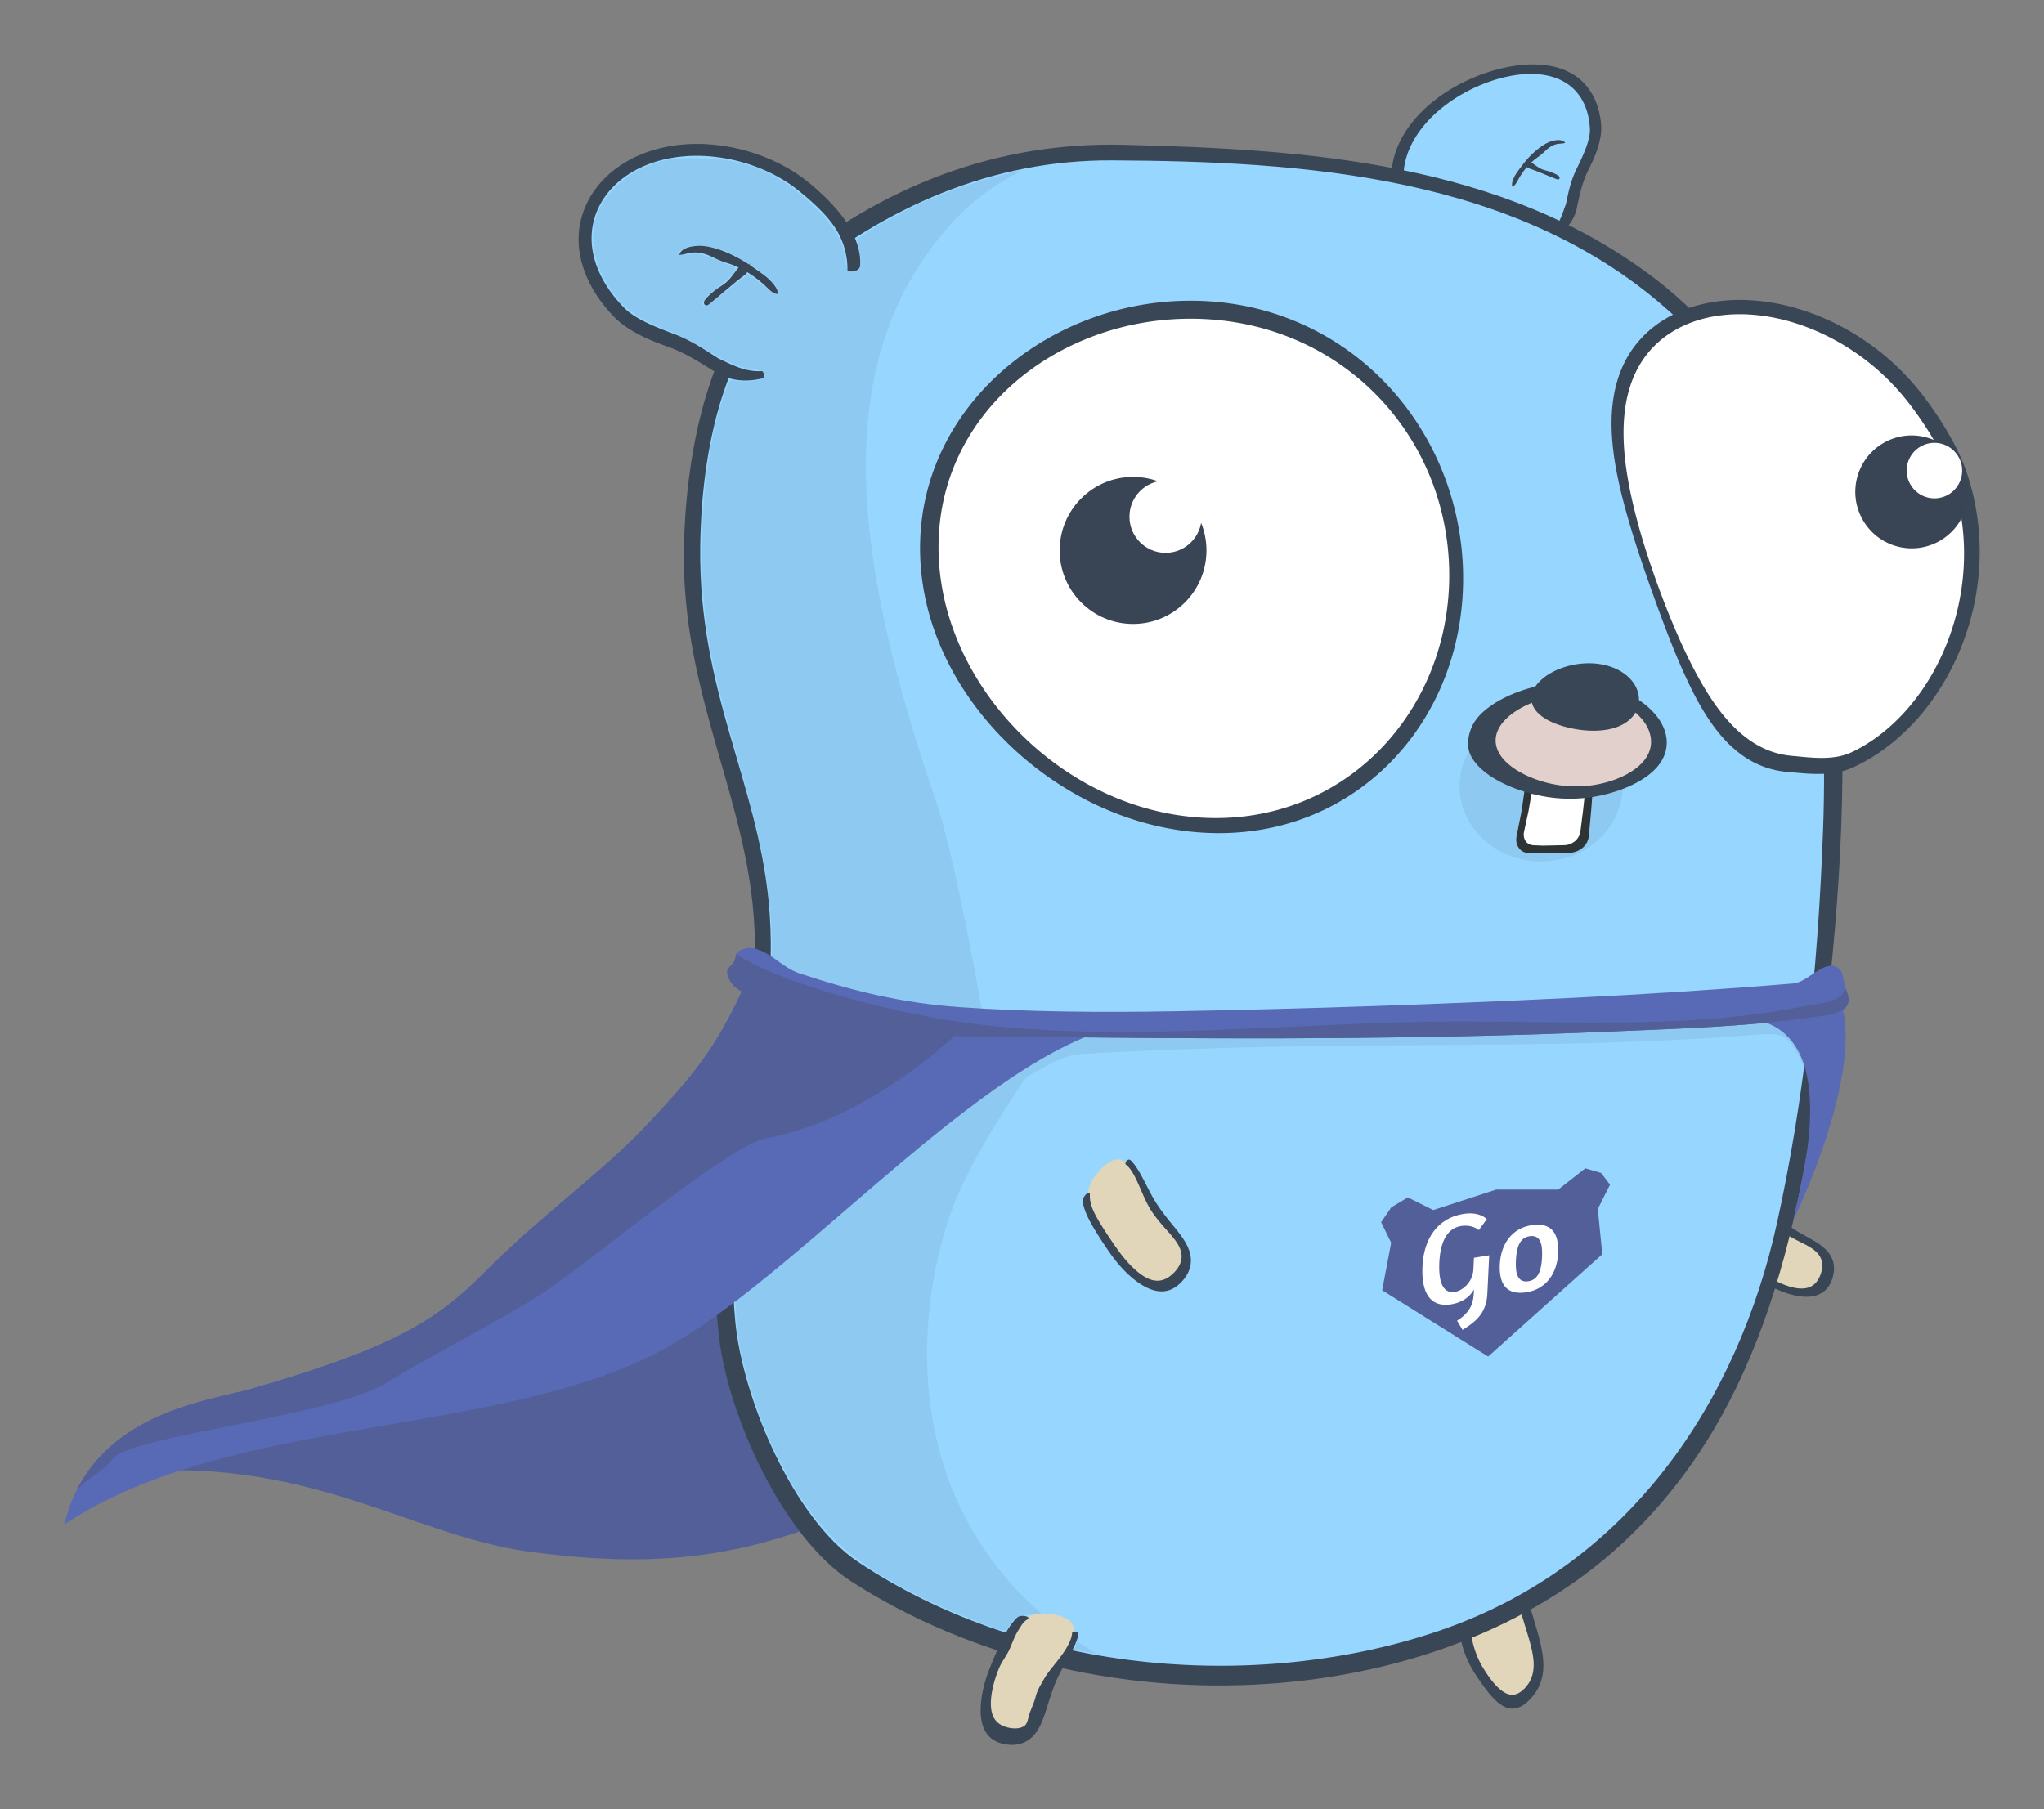 <svg width="532" height="471" fill="none" xmlns="http://www.w3.org/2000/svg"><rect width="100%" height="100%" fill="#808080" stroke="none"/><g clip-path="url(#clip0_127_13)"><path fill-rule="evenodd" clip-rule="evenodd" d="M205.199 255.034c-19.55 4.861-3.724 34.685-22.477 43.106-17.224 7.733-28.238 25.842-45.57 35.53-22.98 12.845-44.661 16.975-67.051 33.814-10.907 8.204-45.401 3.285-46.436 17.012 53.142-8.266 81.536 15.1 114.25 19.473 28.87 3.859 50.697 2.27 75.123-7.104 84.797-32.543 49.299-105.789 48.969-128.072-16.725-3.114-40.628-17.781-56.808-13.759z" fill="#525F98"/><path d="M447.973 313.422c-.955 2.393-1.202 4.366-.889 6.024.313 1.659 1.177 3.015 2.326 4.301 1.15 1.287 2.57 2.524 4.091 3.8a92.1 92.1 0 004.848 3.806c1.694 1.237 3.392 2.246 5.042 2.995 1.65.749 3.246 1.252 4.701 1.439 1.455.187 2.767.051 3.854-.54 1.087-.592 1.947-1.641 2.518-3.255.572-1.615.58-3.008.117-4.175-.463-1.166-1.398-2.1-2.626-2.904-1.228-.805-2.743-1.483-4.322-2.292-1.579-.809-3.212-1.773-4.761-3.132-1.549-1.359-2.857-3.21-4.124-4.967-1.266-1.756-2.517-3.382-3.797-4.385-1.28-1.002-2.572-1.388-3.76-.91-1.189.477-4.175 6.587-3.218 4.195z" fill="#E1D6B9"/><path d="M455.051 308.629c1.3.811 2.594 2.122 3.886 3.644 1.478 1.738 2.963 3.726 4.739 5.296 1.776 1.57 3.628 2.724 5.421 3.728 1.794 1.004 3.511 1.894 4.896 2.948 1.386 1.053 2.432 2.273 2.959 3.714.527 1.44.54 3.09-.048 4.897-.588 1.807-1.583 3.052-2.874 3.801-1.292.75-2.879 1.009-4.636.896-1.757-.114-3.683-.59-5.655-1.37-1.973-.78-3.985-1.877-5.961-3.279a81.976 81.976 0 01-5.447-4.238c-1.652-1.395-3.147-2.731-4.315-4.142a12.164 12.164 0 01-1.172-1.665c-.675-1.163.581-3.767 1.007-2.44.394 1.23 1.099 2.3 1.999 3.32 1.097 1.242 2.456 2.437 3.914 3.668a87.255 87.255 0 004.651 3.667c1.625 1.193 3.254 2.167 4.836 2.89 1.582.723 3.112 1.21 4.506 1.392 1.394.182 2.652.053 3.693-.513 1.041-.566 1.863-1.57 2.409-3.12.547-1.549.554-2.889.112-4.012-.443-1.122-1.335-2.023-2.507-2.802-1.173-.779-2.62-1.438-4.131-2.221-1.512-.784-3.079-1.714-4.569-3.021-1.491-1.307-2.754-3.084-3.971-4.773-1.216-1.69-2.409-3.258-3.628-4.23a7.42 7.42 0 00-.457-.337c-.392-.263-.779-.475-1.17-.588-.451-.13-.16-2.076.957-1.427.181.106.448.511.556.317zm-78.338 93.777c3.926 7.467 2.485 16.059 3.223 22.438.737 6.38 3.633 10.509 5.924 13.716 2.29 3.207 4.298 5.319 6.35 5.997 2.051.677 4.112-.056 6.365-2.57 2.253-2.513 3.159-5.38 3.123-8.661-.036-3.28-1.047-6.957-2.371-11.375-1.325-4.419-2.795-9.626-5.833-15.347-3.038-5.722-7.194-12.419-13.928-19.014-6.734-6.596-15.149-11.799-22.496-16.049-7.348-4.249-13.667-7.562-18.62-10.002-4.953-2.439-8.657-3.984-11.336-4.66-2.678-.676-4.346-.494-4.937.554-.591 1.048.296 2.791 2.72 5.136 2.425 2.345 6.457 5.296 12.138 8.836 5.68 3.541 13.144 7.632 20.658 12.634 7.515 5.002 15.095 10.901 19.02 18.367z" fill="#394655"/><path d="M378.182 400.323c3.898 6.181 4.133 13.218 4.2 19.454.068 6.236 1.528 10.892 3.515 14.223 1.988 3.331 3.947 5.611 5.743 6.627 1.796 1.015 3.527.723 5.384-1.327 1.856-2.05 2.393-4.567 2.054-7.55-.339-2.982-1.545-6.436-2.807-10.684-1.262-4.249-2.538-9.296-5.253-14.621a68.817 68.817 0 00-12.159-16.919c-5.568-5.69-12.405-10.247-18.595-13.976-6.189-3.729-11.723-6.652-16.109-8.875-4.387-2.222-7.702-3.727-10.028-4.507-2.326-.779-3.686-.836-4.026-.132-.341.704.718 2.072 3.13 4.004 2.412 1.932 6.231 4.427 11.262 7.477 5.03 3.051 11.331 6.644 17.559 11.024 6.227 4.379 12.232 9.601 16.13 15.782z" fill="#E1D6B9"/><path d="M225.129 316.112c-8.071-2.392-13.513-7.884-18.721-11.131s-10.139-4.236-13.996-4.986c-3.857-.75-6.72-1.014-8.546-.452-1.827.563-2.613 1.922-2.203 4.371.41 2.448 1.952 4.476 4.407 6.303 2.456 1.828 5.836 3.43 9.968 5.304 4.132 1.875 8.943 4.126 15.147 5.946 6.205 1.819 13.854 3.673 23.092 4.285 9.238.611 18.529-.332 26.423-1.321 7.894-.989 14.43-2.032 19.437-2.937 5.006-.906 8.543-1.74 10.773-2.591 2.23-.851 3.172-1.72 2.776-2.581-.396-.861-2.261-1.433-5.565-1.637-3.305-.203-8.096-.008-14.388.613-6.293.621-14.144 1.753-22.704 2.395-8.56.643-17.828.811-25.9-1.581z" fill="#394655"/><path d="M225.727 317.957c-7.101-1.682-12.471-5.529-17.14-9.004-4.669-3.474-9.064-5.42-12.818-6.378-3.753-.959-6.708-1.34-8.621-1.085-1.913.254-2.813 1.215-2.491 3.22.322 2.006 1.843 3.668 4.274 5.188 2.43 1.521 5.77 2.908 9.736 4.716 3.966 1.808 8.532 4.058 14.234 5.803a96.679 96.679 0 0020.397 3.921c7.814.638 15.607.057 22.367-.692 6.761-.75 12.501-1.65 16.98-2.417 4.48-.767 7.736-1.445 9.816-2.076 2.079-.631 2.999-1.225 2.696-1.777-.302-.552-2-.834-4.99-.812-2.99.023-7.305.377-12.815.974-5.509.598-12.241 1.475-19.509 1.876-7.268.401-15.016.226-22.116-1.457z" fill="#E1D6B9"/><path d="M365.809 55.253c1.375 3.28 4.047 5.91 7.183 7.792 3.135 1.882 6.678 3.055 10.132 3.603 3.453.549 6.855.47 10.228-.389 3.373-.86 7.362-2.246 10.212-4.67 2.849-2.424 3.86-5.446 4.465-8.224.604-2.778 1.087-5.915 2.939-9.695 1.852-3.78 3.517-7.614 3.372-10.407-.145-2.793-.803-5.355-2.022-7.558-1.218-2.204-2.882-3.846-4.88-4.997-1.998-1.15-4.331-1.81-6.906-2.03-2.575-.22-5.394 0-8.365.647-2.972.647-6.095 1.72-9.276 3.278-3.182 1.558-6.124 3.459-8.704 5.665-2.58 2.206-4.796 4.721-6.443 7.474-1.647 2.754-2.715 5.75-2.981 8.817-.265 3.068-.328 7.414 1.046 10.694z" fill="#96D6FF"/><path d="M384.469 19.815a44.75 44.75 0 017.585-2.295c3.27-.673 6.376-.895 9.218-.652 2.842.242 5.42.947 7.637 2.187 2.218 1.24 4.072 3.012 5.453 5.394 1.381 2.382 2.163 5.159 2.379 8.19.215 3.032-.96 6.906-3.048 11.021-2.088 4.116-2.664 7.568-3.303 10.58-.637 3-2.634 5.754-6.272 8.052-.421.263-1.334-.851-1.015-1.143 2.828-2.53 3.519-5.541 4.472-8.04.602-2.702 1.083-5.754 2.904-9.436 1.822-3.681 3.461-7.415 3.331-10.135-.13-2.72-.761-5.218-1.941-7.364-1.18-2.147-2.8-3.742-4.747-4.862-1.948-1.12-4.227-1.768-6.745-1.982-2.519-.213-5.274 0-8.184.632a38.027 38.027 0 00-4.471 1.268 42.942 42.942 0 00-4.624 1.927c-3.117 1.519-5.995 3.372-8.52 5.522-2.525 2.15-4.696 4.606-6.307 7.288-1.611 2.681-2.656 5.593-2.92 8.577-.265 2.984-.342 7.207.985 10.396 1.089 2.619 3.001 4.842 5.405 6.51.448.31-1.367 2.226-2.732 1.388-2.547-1.564-4.279-4.074-5.382-6.728-1.49-3.588-1.691-8.145-1.432-11.505.259-3.36 1.401-6.632 3.179-9.615 1.778-2.983 4.178-5.684 6.984-8.038 2.807-2.354 6.022-4.37 9.506-6.007a49.22 49.22 0 012.605-1.13z" fill="#394655"/><path d="M407.383 37.198c-.455-.724-1.619-.968-3.423-.476-2.741.748-5.877 3.79-7.604 6.114-.948 1.276-2.023 2.505-2.568 4.012-.185.511-.348 1.026-.208 1.736.625-.118 1.1-.922 1.42-1.537 1.259-2.423 3.028-4.585 5.311-6.175 1.922-1.338 2.165-2.293 4.099-3.113 1.224-.52 1.931-.233 2.973-.56z" fill="#394655"/><path d="M396.685 42.364c-.531-.577.473 1.19 1.138 1.412 2.498.833 4.895 1.956 7.357 2.883.801.302 1.032-.53.355-.962-.688-.438-1.402-.733-2.148-1.009-.699-.257-1.456-.357-2.133-.664-1.302-.589-2.007-1.384-3.272-2.047-.433-.227-1.014.694-1.296.388l-.001-.001zm77.699 229.757c-6.077 50.102-16.807 98.754-54.722 131.978-47.832 41.914-135.759 47.453-197.956 7.684-17.987-11.501-32.31-43.449-34.605-64.108-4.796-43.185 12.935-72.43 8.794-112.282-3.296-31.72-19.336-57.969-17.816-95.736 1.02-25.343 7.219-54.83 26.427-70.497 25.164-20.524 54.544-32.277 87.866-31.468 47.454 1.152 98.629 4.421 138.431 34.898 28.408 21.752 44.692 57.676 47.563 94.547 2.949 37.873-.105 73.014-3.982 104.984z" fill="#394655"/><path d="M462.497 318.428c-10.152 46.076-38.115 89.021-87.697 106.022-46.069 15.796-106.663 12.089-151.478-17.853-17.058-11.396-30.07-42.95-31.941-62.525-3.937-41.205 12.427-71.399 8.679-109.429-3.128-31.744-18.281-54.747-17.808-92.397.309-24.605 5.866-53.778 24.675-69.04 23.829-19.337 51.117-31.613 82.5-31.456 49.727.25 105.795 3.867 145.384 39.594 36.194 32.663 41.351 90.178 39.672 135.081-1.384 37.035-5.005 70.32-11.986 102.003z" fill="#96D6FF"/><path d="M218.581 59.996c2.322 4.02 3.038 8.458 2.689 12.67-.348 4.212-1.685 8.172-3.572 11.55-1.888 3.377-4.351 6.202-7.563 8.362-3.212 2.16-7.371 4.42-11.773 4.805-4.401.386-8.135-1.376-11.397-3.415-3.261-2.039-6.866-4.677-12.047-6.632-5.182-1.956-10.254-4.035-13.081-6.921-2.826-2.887-5.077-6.05-6.591-9.418-1.514-3.367-2.154-6.628-2.058-9.723a18.964 18.964 0 012.404-8.686c1.478-2.662 3.603-5.056 6.327-7.04 2.725-1.984 6.049-3.558 9.981-4.548 3.931-.99 8.108-1.303 12.357-.984a46.165 46.165 0 0112.704 2.818c4.129 1.55 8.058 3.706 11.432 6.443 3.374 2.737 7.866 6.7 10.188 10.72z" fill="#96D6FF"/><path d="M167.945 39.778c-2.935 1.091-5.509 2.513-7.725 4.183-2.956 2.228-5.27 4.9-6.895 7.853-1.624 2.954-2.561 6.186-2.703 9.593-.142 3.407.51 6.981 2.097 10.663 1.587 3.683 3.968 7.144 6.979 10.284 3.011 3.14 7.78 5.671 13.432 7.639 5.653 1.967 9.621 4.751 13.116 6.902 3.483 2.143 7.608 2.745 12.428 1.56.555-.138.085-1.87-.429-1.845-4.497.262-8.017-1.814-11.235-3.292-3.187-1.985-6.708-4.555-11.771-6.458-5.063-1.902-10.021-3.926-12.785-6.736-2.764-2.811-4.97-5.895-6.452-9.177-1.483-3.281-2.105-6.458-2.011-9.478.093-3.02.902-5.884 2.349-8.484 1.447-2.6 3.524-4.936 6.192-6.878a26.172 26.172 0 014.448-2.594 30.868 30.868 0 015.324-1.87c3.846-.972 7.925-1.28 12.076-.973a44.974 44.974 0 0112.411 2.744c4.029 1.513 7.857 3.613 11.149 6.283 3.292 2.67 7.676 6.53 9.947 10.448 1.865 3.217 2.724 6.7 2.683 10.128-.008.639 3.162.702 3.298-1.14.253-3.439-1-6.97-2.868-10.167-2.526-4.323-7.004-8.595-10.652-11.553-3.649-2.958-7.899-5.275-12.355-6.925a48.651 48.651 0 00-13.681-2.933c-4.572-.296-9.073.1-13.31 1.245a35.217 35.217 0 00-3.057.978z" fill="#394655"/><path d="M176.798 66.335c.327-1.284 1.925-2.199 4.817-2.335 4.392-.206 10.452 2.775 14.098 5.374 2 1.425 4.167 2.723 5.684 4.681.515.665.999 1.346 1.129 2.458-.977.124-2.058-.833-2.82-1.586-3.002-2.967-6.633-5.306-10.75-6.558-3.465-1.053-4.275-2.342-7.513-2.627-2.049-.181-2.956.578-4.645.593z" fill="#394655"/><path d="M195.004 68.836c.509-1.102-.132 1.977-1.007 2.622-3.283 2.418-6.28 5.215-9.465 7.755-1.038.827-1.771-.289-.979-1.247.805-.973 1.716-1.749 2.684-2.51.908-.713 1.976-1.222 2.827-1.996 1.637-1.488 2.299-2.995 3.847-4.574.531-.541 1.822.537 2.092-.048l.001-.002z" fill="#394655"/><path d="M274.241 420.292c-2.534-.461-4.516-.313-6.074.333-1.558.647-2.702 1.787-3.685 3.238-.983 1.452-1.824 3.209-2.668 5.096-.844 1.887-1.67 3.908-2.476 5.94-.807 2.033-1.427 3.993-1.826 5.825-.399 1.833-.591 3.537-.493 5.038.097 1.502.492 2.8 1.325 3.816.833 1.015 2.108 1.748 3.922 2.108 1.814.36 3.281.172 4.438-.44 1.158-.613 2-1.65 2.638-2.982.638-1.332 1.072-2.957 1.544-4.751.471-1.794 1-3.756 1.837-5.793.837-2.037 2.115-4.006 3.332-5.874 1.217-1.868 2.353-3.634 2.964-5.204.612-1.571.699-2.942-.018-4.023-.718-1.08-2.227-1.866-4.76-2.327z" fill="#E1D6B9"/><path d="M280.458 426.384c-.446 1.522-1.307 3.219-2.314 5.034-1.15 2.074-2.475 4.297-3.436 6.646-.962 2.348-1.628 4.582-2.267 6.618-.638 2.037-1.276 3.874-2.16 5.382-.883 1.507-2.012 2.683-3.444 3.393-1.432.711-3.157.957-5.156.62-2-.336-3.481-1.157-4.502-2.337-1.022-1.181-1.589-2.723-1.818-4.506-.229-1.784-.128-3.809.238-5.968.366-2.158 1.013-4.447 1.931-6.789a105.326 105.326 0 012.825-6.585c.957-2.02 1.911-3.838 3.039-5.306.429-.558.888-1.063 1.383-1.512 1.001-.905 3.806-.181 2.602.518-1.116.648-1.479 1.502-2.236 2.652-.922 1.402-1.579 3.21-2.32 4.943-.741 1.733-2.11 3.368-2.837 5.174-.728 1.806-1.283 3.558-1.635 5.231-.353 1.674-.52 3.265-.427 4.68.094 1.414.458 2.648 1.224 3.594.765.947 1.934 1.605 3.547 1.922 1.613.318 2.885.142 3.843-.439.958-.58 1.029-2.214 1.483-3.446.453-1.232 1.165-2.74 1.57-4.326.405-1.585 1.084-2.601 2.061-4.348.977-1.746 2.477-3.46 3.854-5.234 1.377-1.773 2.486-3.49 3.074-5.001.074-.188.14-.375.197-.557.147-.47.252-.917.265-1.342.015-.49 1.933-.637 1.582.648-.057.208-.102.423-.166.641z" fill="#394655"/><g opacity=".06" fill="#000"><path d="M401.107 224.239c-11.719 0-21.219-8.766-21.219-19.58 0-10.814 9.5-19.58 21.219-19.58 11.719 0 21.219 8.766 21.219 19.58 0 10.814-9.5 19.58-21.219 19.58zM180.967 41.182c-6.258-.067-10.153.79-14.755 3.093-4.761 2.383-9.493 7.495-10.919 11.795-2.145 6.469-.398 14.13 4.743 20.805 3.02 3.922 6.473 6.21 13.808 9.154 3.032 1.217 7.267 3.315 9.412 4.661 5.313 3.337 9.296 5.035 12.798 5.459 2.289.276 2.944.603 2.944 1.471 0 .845-.667 1.218-2.732 1.528-1.502.226-3.564.228-4.583.004-1.843-.406-1.862-.384-3.456 4.435-3.664 11.081-5.506 24.478-5.49 39.909.019 17.342 1.726 27.351 9.055 53.058 5.256 18.439 6.764 24.995 8.109 35.276 1.941 14.828 1.243 25.186-3.692 54.709-4.597 27.506-4.875 30.007-4.899 44.062-.023 13.519.6 18.791 3.332 28.223 5.147 17.769 12.975 32.299 22.596 41.939 7.565 7.578 21.387 15.395 38.972 22.042 5.175 1.955 5.516 2.007 6.112.941 1.629-2.915 3.033-3.576 8.82-3.597-36.558-31.959-32.59-77.906-24.122-103.126 6.932-20.644 30.027-50.395 30.027-50.395l-21.181-1.877s-6.861-40.364-12.435-56.713c-21.347-62.614-28.187-113.942 4.131-149.764 5.523-6.121 11.908-10.616 18.534-13.914-8.532 1.798-17.298 4.55-24.967 7.884-6.288 2.734-17.971 9.382-17.952 10.214.008.37.29 1.87.628 3.334.754 3.277-.077 5.263-2.081 4.977-1.122-.16-1.415-.72-1.73-3.3-.596-4.895-3.025-8.897-8.57-14.123-8.747-8.241-16.348-11.566-27.621-12.08-1-.047-1.942-.075-2.836-.084zm1.305 22.816c1.781.061 3.775.395 5.562.99 3.773 1.255 11.679 6.333 13.529 8.69 2.84 3.617.992 3.796-3.217.312-1.65-1.365-3.185-2.481-3.412-2.481-.226 0-2.635 1.814-5.353 4.03-2.718 2.218-5.291 4.031-5.717 4.033-1.785.007-.534-1.971 2.939-4.648 4.388-3.382 5.566-5.1 3.902-5.69-.611-.216-2.763-1.073-4.783-1.906-2.847-1.173-4.273-1.423-6.35-1.11-2.898.434-3.612-.371-1.384-1.565.935-.502 2.504-.715 4.284-.655zm98.091 363.277l-.011.039-.663 2.167 5.346.962c.085.015.194.03.281.046a113.874 113.874 0 01-4.953-3.214z"/><path fill-rule="evenodd" clip-rule="evenodd" d="M269.635 266.757l-4.231 14.087c2.466.024 9.302-6.078 15.837-6.455 72.725-4.194 118.187-.384 176.989-5.117 1.374-.11 3.558-.103 4.921.197 4.928 1.087 7.646 13.607 8.849 12.88.572-13.376-2.197-18.121-5.499-21.488l-196.866 5.896z"/></g><path d="M239.497 144.549c.273 9.176 2.56 18.029 6.442 26.244 3.883 8.215 9.359 15.794 16.002 22.359 6.643 6.565 14.451 12.117 23.017 16.205 8.566 4.088 17.891 6.709 27.596 7.367 9.705.658 18.876-.719 27.172-3.831 8.295-3.111 15.713-7.955 21.89-14.164 6.176-6.209 11.109-13.783 14.427-22.303 3.317-8.52 5.017-17.987 4.739-27.938-.279-9.952-2.508-19.438-6.29-28-3.781-8.562-9.112-16.2-15.607-22.52a69.123 69.123 0 00-22.61-14.697c-8.458-3.373-17.718-5.12-27.427-4.984a75.157 75.157 0 00-27.353 5.553c-8.402 3.425-15.961 8.284-22.277 14.233-6.316 5.949-11.387 12.99-14.807 20.828-3.42 7.838-5.187 16.473-4.914 25.648z" fill="#394655"/><path d="M244.275 142.454c-.001 8.633 1.87 17.104 5.279 25.063 3.409 7.96 8.359 15.407 14.496 21.896 6.136 6.49 13.459 12.014 21.57 16.074 8.111 4.061 17.007 6.654 26.279 7.309 9.271.655 18.039-.691 25.957-3.684 7.917-2.993 14.987-7.632 20.876-13.535 5.889-5.903 10.597-13.07 13.786-21.09 3.189-8.019 4.858-16.892 4.665-26.171-.192-9.28-2.226-18.08-5.723-25.999a65.743 65.743 0 00-14.508-20.79 65.577 65.577 0 00-21.086-13.629c-7.891-3.17-16.532-4.886-25.601-4.933-9.069-.047-17.71 1.573-25.586 4.5-7.876 2.926-14.986 7.163-20.969 12.444-5.983 5.282-10.839 11.609-14.201 18.766-3.363 7.157-5.233 15.145-5.234 23.779z" fill="#fff"/><path d="M294.905 162.425c-10.552 0-19.105-8.568-19.105-19.137 0-10.568 8.553-19.136 19.105-19.136 10.551 0 19.105 8.568 19.105 19.136 0 10.569-8.554 19.137-19.105 19.137z" fill="#394455"/><path d="M303.361 143.916c-5.189 0-9.396-4.214-9.396-9.412s4.207-9.411 9.396-9.411c5.19 0 9.396 4.213 9.396 9.411 0 5.198-4.206 9.412-9.396 9.412z" fill="#fff"/><path d="M419.462 109.033c-.179 7.261 1.303 15.107 3.514 23.217 2.211 8.109 5.083 16.492 7.988 24.506 2.905 8.014 5.849 15.619 9.042 22.119 3.193 6.499 6.685 11.893 10.994 15.763 4.309 3.87 9.071 5.877 14.209 6.315 5.138.439 11.572 1.33 17.073-1.173 5.502-2.503 10.929-6.402 15.762-11.573 4.833-5.172 9.071-11.618 12.18-19.195 3.109-7.578 4.786-15.565 5.013-23.497.227-7.932-.998-15.806-3.598-23.178-2.601-7.373-8.491-16.466-13.646-22.442a64.685 64.685 0 00-18.696-14.872c-7.2-3.812-14.566-5.994-21.54-6.694-6.974-.7-13.557.083-19.22 2.231-5.664 2.148-10.405 5.66-13.722 10.428-3.317 4.768-5.174 10.784-5.353 18.045z" fill="#394655"/><path d="M422.643 109.891c-.374 6.74.668 14.112 2.5 21.792 1.832 7.68 4.431 15.67 7.31 23.297 2.879 7.627 6.022 14.853 9.388 21.004 3.365 6.152 6.978 11.234 11.186 14.87 4.208 3.637 8.665 5.512 13.38 5.917 4.714.405 10.693 1.363 15.626-.991s9.778-6.013 14.082-10.853c4.305-4.841 8.068-10.867 10.799-17.938a63.598 63.598 0 004.276-21.899 61.302 61.302 0 00-3.55-21.578c-2.456-6.866-8.104-15.533-12.889-21.114a61.17 61.17 0 00-17.268-13.931c-6.624-3.59-13.372-5.67-19.733-6.386-6.361-.716-12.333-.065-17.46 1.84-5.127 1.904-9.405 5.058-12.446 9.392-3.042 4.334-4.827 9.839-5.201 16.578z" fill="#fff"/><path d="M493.099 142.042c-7.722-2.476-11.983-10.749-9.516-18.479 2.467-7.731 10.726-11.99 18.449-9.514 7.722 2.475 11.983 10.749 9.517 18.479-2.467 7.73-10.727 11.99-18.45 9.514z" fill="#394455"/><path d="M501.284 129.39a7.235 7.235 0 01-4.68-9.088 7.21 7.21 0 019.073-4.679 7.235 7.235 0 014.68 9.088 7.212 7.212 0 01-9.073 4.679z" fill="#fff"/><path d="M410.623 199.981l-6.018.079-3.508-.078c-1.119-.025-2.115.507-2.842 1.291-.726.784-1.083 1.87-1.252 3.055l-.958 6.708-1.33 6.731c-.239 1.213.08 2.282.667 3.059.587.778 1.487 1.221 2.549 1.247l3.539.084 7-.163a5.547 5.547 0 003.504-1.357 4.628 4.628 0 001.565-3.085l.612-6.68.497-6.67c.088-1.187-.442-2.25-1.185-3.012-.744-.761-1.756-1.216-2.84-1.209z" fill="#2E3436"/><path d="M409.524 202.012l-4.912.066-2.339-.096c-.888-.036-1.709.413-2.326 1.055-.617.641-.977 1.531-1.145 2.502l-.948 5.484-1.186 5.499c-.212.982.002 1.865.463 2.501.461.635 1.197.979 2.078 1.014l2.402.095 5.563-.12a4.48 4.48 0 002.81-1.103 4.002 4.002 0 001.36-2.523l.69-5.462.596-5.456c.107-.971-.27-1.843-.843-2.467a3.002 3.002 0 00-2.263-.989z" fill="#fff"/><path d="M382.135 194.293c.168 2.151 1.49 4.096 3.37 5.848 1.88 1.752 4.476 3.304 7.483 4.576a41.694 41.694 0 009.834 2.773c3.435.522 6.916.58 10.337.167a38.564 38.564 0 009.144-2.251c2.66-1.016 4.895-2.222 6.655-3.559 1.76-1.337 3.061-2.819 3.883-4.472a9.01 9.01 0 00.864-5.456c-.298-1.972-1.221-3.895-2.645-5.662-1.425-1.767-3.341-3.376-5.592-4.714-2.251-1.339-4.833-2.407-7.683-3.107-2.85-.7-5.971-1.033-9.386-.92a43.038 43.038 0 00-10.058 1.558c-3.235.9-6.284 2.161-8.826 3.702-2.542 1.541-4.63 3.316-5.849 5.319-1.249 2.053-1.674 4.366-1.531 6.198z" fill="#394655"/><path d="M389.365 193.811c.293 1.708 1.291 3.303 2.823 4.732 1.532 1.43 3.596 2.696 5.942 3.706a30.856 30.856 0 007.628 2.15c2.667.392 5.388.428 8.064.101a28.59 28.59 0 007.138-1.803c2.074-.828 3.823-1.835 5.196-2.959 1.372-1.123 2.371-2.368 2.96-3.724a7.267 7.267 0 00.463-4.383c-.307-1.558-1.077-3.054-2.213-4.419-1.136-1.365-2.636-2.597-4.403-3.617-1.767-1.02-3.799-1.827-6.04-2.349-2.24-.522-4.689-.759-7.341-.649-2.651.11-5.267.555-7.738 1.27s-4.793 1.702-6.754 2.899c-1.961 1.196-3.553 2.604-4.567 4.139-1.015 1.536-1.451 3.198-1.158 4.906z" fill="#E1D0CB"/><path d="M398.852 183.386c.428 1.224 1.357 2.311 2.644 3.229 1.286.917 2.923 1.667 4.7 2.241 1.777.575 3.685.977 5.553 1.191 1.868.214 3.694.239 5.406.049 1.712-.19 3.156-.575 4.379-1.112 1.223-.536 2.223-1.224 3.012-2.034a7.108 7.108 0 001.7-2.775 6.75 6.75 0 00.2-3.368c-.227-1.2-.757-2.349-1.558-3.388-.802-1.039-1.875-1.967-3.171-2.72-1.297-.752-2.817-1.329-4.506-1.672-1.689-.342-3.546-.451-5.504-.275a20.873 20.873 0 00-5.525 1.259c-1.693.642-3.208 1.485-4.434 2.463s-2.163 2.091-2.688 3.269c-.525 1.177-.635 2.419-.208 3.643z" fill="#394655"/><path d="M286.374 304.516c-1.78 1.861-2.75 3.599-3.07 5.257-.321 1.658-.003 3.243.664 4.865.666 1.623 1.665 3.295 2.771 5.042a153.044 153.044 0 003.58 5.347c1.248 1.796 2.537 3.395 3.843 4.74 1.306 1.345 2.619 2.446 3.922 3.193 1.304.747 2.603 1.134 3.907.999 1.305-.135 2.617-.795 3.917-2.112 1.3-1.316 1.953-2.645 2.081-3.95.128-1.305-.272-2.58-1.029-3.849-.757-1.268-1.87-2.527-3.104-3.912-1.234-1.384-2.575-2.909-3.809-4.732-1.235-1.823-2.17-3.977-3.054-6.025-.884-2.048-1.728-3.971-2.698-5.349-.971-1.378-2.064-2.208-3.359-2.205-1.296.003-2.782.829-4.562 2.691z" fill="#E1D6B9"/><path d="M294.874 302.685c1.02 1.213 1.958 2.869 2.915 4.712 1.092 2.105 2.213 4.439 3.638 6.538 1.425 2.1 2.917 3.889 4.261 5.547 1.343 1.658 2.521 3.205 3.289 4.775.768 1.57 1.124 3.162.926 4.75-.198 1.589-.944 3.165-2.327 4.649-1.382 1.484-2.881 2.269-4.427 2.47-1.546.202-3.143-.175-4.754-.969-1.611-.793-3.241-1.995-4.836-3.493-1.595-1.497-3.145-3.301-4.588-5.361a106.237 106.237 0 01-3.925-5.993c-1.154-1.915-2.141-3.716-2.741-5.468a11.332 11.332 0 01-.496-1.99c-.203-1.336 1.947-3.279 1.865-1.887-.076 1.289.214 2.547.74 3.828.641 1.561 1.602 3.169 2.666 4.849a146.974 146.974 0 003.443 5.143c1.201 1.726 2.44 3.265 3.696 4.559 1.256 1.294 2.519 2.353 3.772 3.071 1.254.719 2.504 1.091 3.759.961 1.254-.13 2.516-.765 3.767-2.031 1.25-1.266 1.878-2.545 2.001-3.8s-.261-2.482-.989-3.701c-.728-1.22-1.799-2.432-2.986-3.763-1.187-1.332-2.476-2.798-3.664-4.551-1.187-1.754-2.086-3.826-2.937-5.796-.85-1.969-1.662-3.818-2.595-5.144a9.224 9.224 0 00-.356-.472c-.31-.382-.624-.716-.971-.962-.4-.283.535-1.965 1.411-.964.142.163.297.319.443.493z" fill="#394655"/><path fill-rule="evenodd" clip-rule="evenodd" d="M196.11 251.284c-8.597 20.219-14.457 27.522-28.611 42.447-10.871 11.463-27.268 23.161-41.407 37.504-12.809 12.994-24.69 19.885-60.7 30.305-11.316 3.275-41.614 6.201-48.647 35.313 43.824-29.245 115.615-22.115 158.361-46.941 35.857-20.825 84.514-79.016 120.543-83.66-67.528-.631-87.521-4.949-99.539-14.968zm210.448 11.439l69.728-4.829s2.166.99 2.539 2.002c6.96 18.916-12.024 57.6-12.024 57.6 0-2.813 12.789-41.602-5.59-50.615-15.544-7.623-36.068-1.958-54.653-4.158z" fill="#5869B6"/><path fill-rule="evenodd" clip-rule="evenodd" d="M195.428 252.853c-8.23 19.013-14.156 26.354-27.929 40.877-10.871 11.464-27.267 23.162-41.407 37.505-12.809 12.993-24.69 19.885-60.699 30.305-10.048 2.908-35.043 5.557-45.45 26.485 2.582-3.302 6.812-4.616 9.34-8.237 4.26-6.1 57.487-10.996 71.521-19.944 9.236-5.888 30.823-16.756 41.666-24.048 10.842-7.291 47.416-37.698 56.689-39.407 29.291-5.399 52.974-30.253 52.974-30.253l-6.904-1.607c-25.013-1.869-37.402-5.285-45.649-10.68-1.682-.401-3.579-.85-4.152-.996z" fill="#525F98"/><path fill-rule="evenodd" clip-rule="evenodd" d="M196.354 246.914c4.658 1.168 7.161 4.96 11.719 6.472 14.018 4.651 26.672 7.706 41.4 8.776 18.134 1.318 37.898 1.422 56.077 1.097 34.621-.618 69.462-1.821 104.048-3.51 18.856-.921 38.357-2.167 57.171-3.73 3.657-.304 7.538-5.733 10.953-4.388 2.263.891 1.9 3.124 2.496 5.485 2.307 4.669.137 6.29-5.344 7.241-18.373 2.889-37.057 3.368-55.638 4.168-45.377 1.954-90.832 2.004-136.248 1.536-16.071-.165-32.248.495-48.191-1.536-12.547-1.598-25.428-3.267-37.019-8.337-3.898-1.705-7.556-2.583-8.481-6.742-.29-1.307 1.129-2.061 1.779-3.123.543-.888.201-2.14 1.171-2.696 1.267-.727 2.69-1.069 4.107-.713z" fill="#5869B6"/><path fill-rule="evenodd" clip-rule="evenodd" d="M191.646 248.361c-.234.605-.205 1.364-.57 1.962-.65 1.063-2.069 1.816-1.778 3.123.925 4.158 4.583 5.037 8.48 6.741 11.591 5.07 24.472 6.739 37.019 8.338 15.944 2.03 32.12 1.371 48.191 1.536 45.417.468 90.872.417 136.249-1.536 18.58-.8 37.264-1.278 55.637-4.168 5.481-.95 7.651-2.572 5.344-7.241-.053-.208-.091-.413-.131-.619.46 4.402-6.3 4.642-11.223 5.606-31.796 6.225-64.725 3.355-97.118 3.877-40.526.654-88.227 6.173-128.132-.93-16.815-2.992-41.496-9.63-51.968-16.689z" fill="#525F98"/><path d="M366.415 311.721l-4.292 2.577-2.657 3.866 2.62 5.36-2.346 12.37 27.583 17.248 29.711-26.64-1.175-11.793 3.185-6.312-2.322-3.05-4.109-1.199-7.051 5.529h-16.133l-16.391 5.332-6.623-3.288z" fill="#525F98"/><path d="M380.67 346.203c2.848-1.828 6.181-3.935 6.444-9.353l.487-10.067-3.97.651-.147 3.044c-.154 3.177-2.689 5.484-4.793 5.83-3.223.529-4.312-2.71-4.067-7.76.228-4.716 1.736-8.746 5.604-9.381 1.764-.29 3.562.112 4.661 1.06l2.091-2.865c-1.096-1.015-3.109-1.846-6.129-1.35-6.853 1.125-10.284 6.632-10.62 13.588-.327 6.756 1.863 10.876 7.529 9.946 2.613-.429 4.767-1.811 5.875-3.851l-.023.469c-.105 2.174-.208 5.011-4.375 7.652l1.433 2.387zm17.857-27.244c-5.191.852-7.922 5.115-8.166 10.165-.256 5.284 1.828 8.127 7.019 7.275 5.191-.852 7.921-5.115 8.164-10.132.257-5.317-1.826-8.16-7.017-7.308zm-.475 2.865c2.917-.479 3.465 2.118 3.303 5.463-.156 3.21-.888 5.818-3.5 6.247-2.918.479-3.465-2.118-3.305-5.429.157-3.244.889-5.852 3.502-6.281z" fill="#fff"/></g><defs><clipPath id="clip0_127_13"><path fill="#fff" d="M0 0h532v471H0z"/></clipPath></defs></svg>